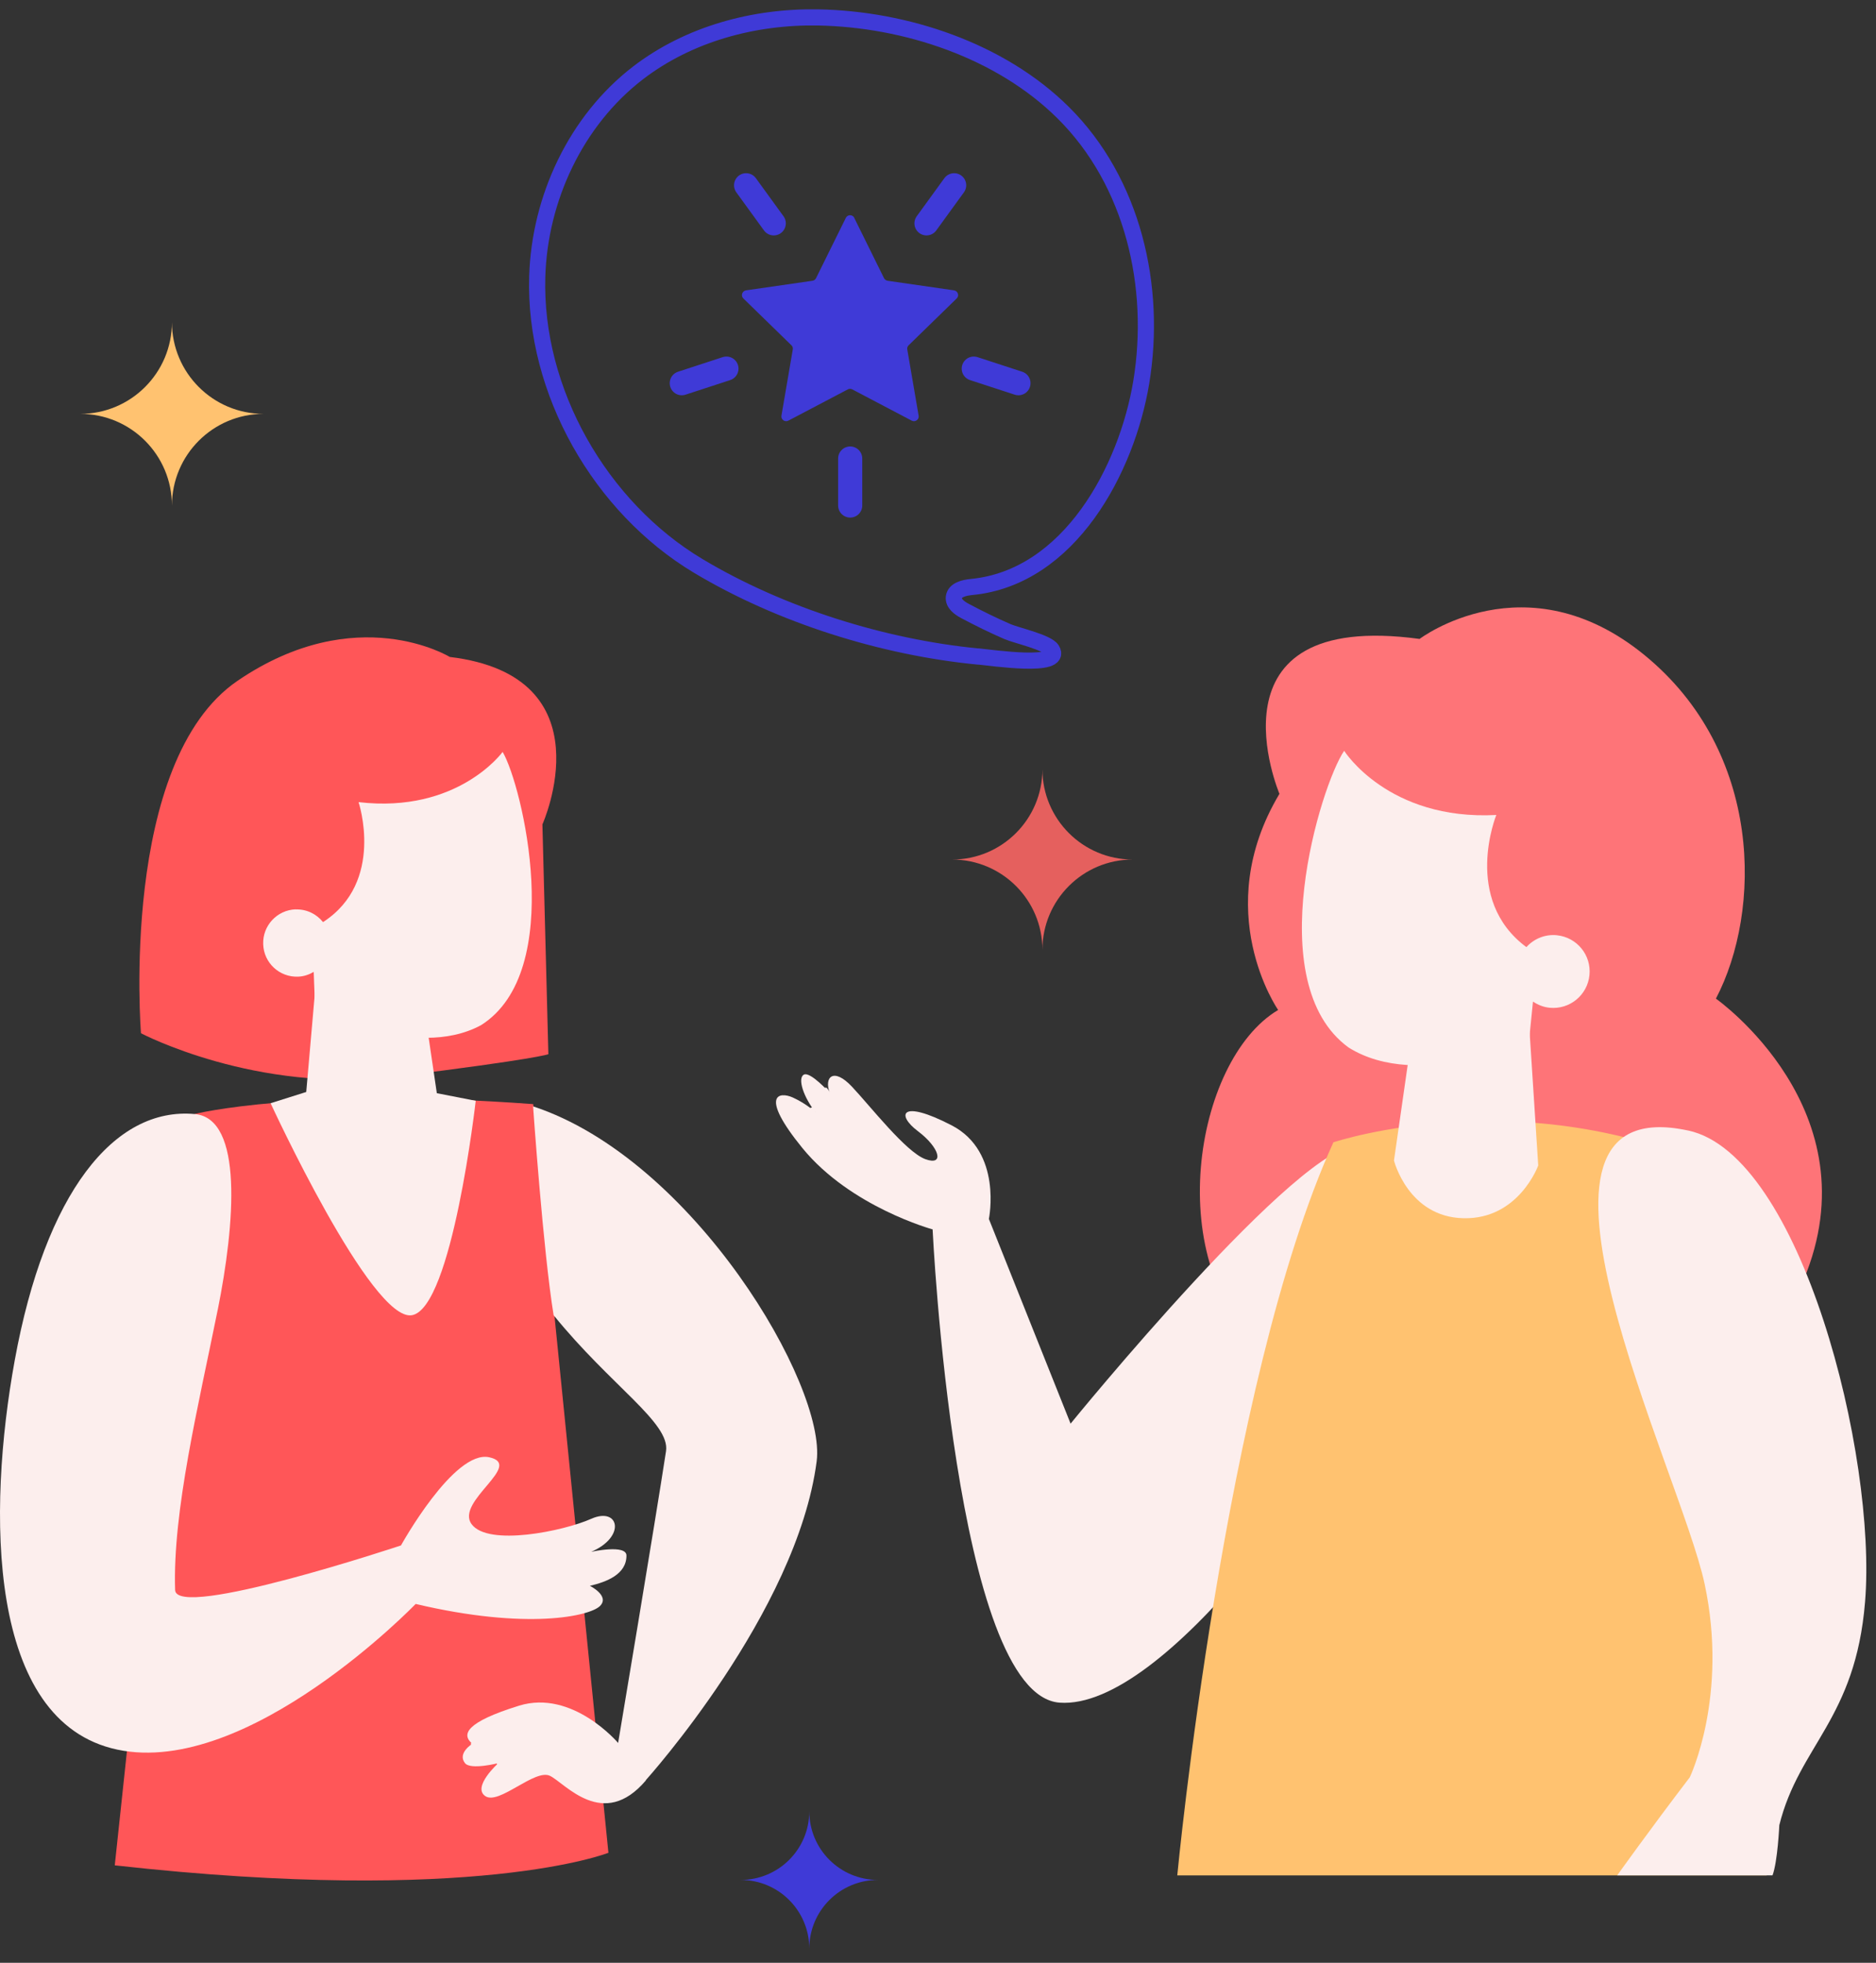 <?xml version="1.0" encoding="UTF-8"?>
<svg xmlns="http://www.w3.org/2000/svg" width="108" height="113" viewBox="0 0 108 113" fill="none">
  <rect x="0" y="0" width="108" height="113" fill="#333333" stroke="none"/>
  <path d="M49.178 12.543L50.891 16.011C50.932 16.093 51.008 16.145 51.095 16.163L54.925 16.716C55.146 16.751 55.239 17.025 55.076 17.183L52.307 19.881C52.243 19.945 52.214 20.033 52.232 20.12L52.885 23.932C52.925 24.153 52.686 24.322 52.488 24.218L49.061 22.416C48.98 22.376 48.886 22.376 48.81 22.416L45.383 24.218C45.185 24.322 44.952 24.153 44.987 23.932L45.64 20.12C45.657 20.033 45.628 19.939 45.564 19.881L42.795 17.183C42.632 17.025 42.726 16.751 42.947 16.716L46.776 16.163C46.864 16.151 46.94 16.093 46.98 16.011L48.694 12.543C48.793 12.339 49.084 12.339 49.184 12.543H49.178Z" fill="#3F3AD7"></path>
  <path d="M31.231 47.45C31.231 47.45 35.061 38.922 25.892 37.821C25.892 37.821 20.53 34.534 13.688 39.185C6.851 43.836 8.116 59.485 8.116 59.485C8.116 59.485 14.737 62.977 22.815 61.974C30.893 60.971 31.569 60.692 31.569 60.692L31.226 47.455L31.231 47.45Z" fill="#FF5658"></path>
  <path d="M35.027 106.666C35.027 106.666 27.403 109.709 6.607 107.389L11.218 64.13C11.218 64.13 17.378 62.58 30.696 63.565L35.027 106.672V106.666Z" fill="#FF5658"></path>
  <path d="M24.105 55.843L25.148 62.936L27.387 63.373C27.387 63.373 26.034 75.31 23.715 75.718C21.389 76.126 15.578 63.513 15.578 63.513L17.63 62.866L18.428 53.733L24.099 55.843H24.105Z" fill="#FCEEED"></path>
  <path d="M17.017 52.357C17.658 52.334 18.229 52.625 18.596 53.086C22.181 50.772 20.642 46.179 20.642 46.179C26.366 46.849 28.936 43.288 28.936 43.288C30.061 45.188 32.631 55.901 27.695 59.019C23.801 61.123 18.136 57.999 18.136 57.999L18.06 55.953C17.792 56.111 17.489 56.216 17.157 56.227C16.09 56.268 15.187 55.435 15.152 54.362C15.111 53.29 15.95 52.392 17.017 52.351V52.357Z" fill="#FCEEED"></path>
  <path d="M37.188 102.494C34.723 105.402 32.537 102.663 31.663 102.237C30.788 101.812 28.719 103.939 27.938 103.403C27.163 102.873 28.69 101.503 28.69 101.503C28.69 101.503 27.087 101.917 26.767 101.503C26.318 100.926 27.192 100.39 27.192 100.39C26.551 99.859 26.796 99.154 29.879 98.198C32.962 97.242 35.585 100.343 35.585 100.343C35.585 100.343 37.724 87.596 38.342 83.546C38.593 81.914 35.171 79.792 31.872 75.718C31.272 72.064 30.689 63.694 30.689 63.694C39.945 66.742 47.58 79.786 47.015 84.128C45.884 92.836 37.176 102.488 37.176 102.488L37.188 102.494Z" fill="#FCEEED"></path>
  <path d="M32.704 100.868C32.657 100.839 31.497 100.221 30.687 100.291C29.883 100.361 28.682 101.398 28.63 101.445C28.595 101.474 28.589 101.532 28.618 101.567C28.636 101.585 28.659 101.596 28.682 101.596C28.706 101.596 28.723 101.59 28.741 101.573C28.752 101.561 29.947 100.53 30.693 100.466C31.445 100.401 32.593 101.013 32.605 101.019C32.646 101.043 32.704 101.025 32.721 100.984C32.745 100.943 32.727 100.885 32.687 100.868H32.704Z" fill="#FCEEED"></path>
  <path d="M31.153 99.142C31.2 99.153 31.246 99.13 31.264 99.084C31.276 99.037 31.252 98.99 31.206 98.973C29.521 98.483 27.242 100.249 27.143 100.325C27.102 100.354 27.096 100.412 27.126 100.447C27.143 100.471 27.166 100.482 27.196 100.482C27.213 100.482 27.236 100.477 27.248 100.465C27.271 100.447 29.55 98.676 31.153 99.142Z" fill="#FCEEED"></path>
  <path d="M12.534 75.403C11.427 80.911 9.935 86.99 10.081 91.536C10.133 93.285 23.084 88.972 23.084 88.972C23.084 88.972 26.132 83.458 28.161 83.895C30.189 84.332 26.202 86.436 27.146 87.742C28.091 89.047 32.439 88.15 34.036 87.439C35.633 86.728 36.064 88.47 34.036 89.339C34.036 89.339 36.064 88.89 36.064 89.554C36.07 90.644 34.904 91.076 33.96 91.297C33.96 91.297 35.12 91.874 34.543 92.457C33.966 93.04 30.364 93.862 23.929 92.34C23.929 92.34 14.306 102.325 6.759 100.728C-0.783 99.131 -0.731 86.978 0.848 78.317C2.603 68.671 6.572 63.711 11.217 64.137C14.021 64.393 13.525 70.472 12.534 75.415V75.403Z" fill="#FCEEED"></path>
  <path d="M81.724 36.784C81.724 36.784 87.85 32.133 94.675 37.716C101.5 43.3 101.424 52.45 98.784 57.492C98.784 57.492 107.935 63.927 103.825 73.701C99.716 83.469 78.932 82.694 72.882 77.81C66.832 72.926 68.697 61.047 73.582 58.145C73.582 58.145 69.624 52.45 73.657 45.701C73.657 45.701 69.158 35.076 81.724 36.784Z" fill="#FE7478"></path>
  <path d="M53.683 70.775C53.683 70.775 48.968 69.487 46.199 66.101C43.705 63.041 44.835 62.819 45.645 63.186C46.456 63.554 46.968 64.055 46.968 64.055C46.252 63.169 45.902 62.073 46.275 61.869C46.648 61.665 47.767 62.918 47.767 62.918C47.429 62.015 47.977 61.42 49.049 62.563C50.122 63.705 52.144 66.31 53.263 66.73C54.388 67.144 54.102 66.071 52.849 65.127C51.59 64.183 51.824 63.256 54.779 64.783C57.734 66.31 56.929 70.175 56.929 70.175L61.633 81.96C61.633 81.96 74.968 65.564 78.244 65.966C83.291 66.59 82.021 72.809 79.549 78.474C77.078 84.14 67.03 98.466 60.998 98.023C54.965 97.574 53.689 70.769 53.689 70.769L53.683 70.775Z" fill="#FCEEED"></path>
  <path d="M46.687 63.769C46.74 63.74 46.804 63.752 46.833 63.804C47.905 65.564 50.138 66.881 50.155 66.893C50.208 66.922 50.219 66.986 50.196 67.039C50.167 67.085 50.109 67.103 50.062 67.08C50.062 67.08 50.056 67.08 50.05 67.08C49.957 67.027 47.754 65.727 46.652 63.915C46.623 63.862 46.635 63.798 46.687 63.769Z" fill="#FCEEED"></path>
  <path d="M47.479 62.633C47.526 62.598 47.596 62.615 47.625 62.662C48.662 64.206 50.801 65.873 50.825 65.891C50.871 65.926 50.877 65.996 50.842 66.037C50.813 66.077 50.761 66.089 50.714 66.072C50.708 66.072 50.702 66.066 50.691 66.06C50.667 66.042 48.499 64.352 47.444 62.778C47.409 62.732 47.427 62.662 47.473 62.633H47.479Z" fill="#FCEEED"></path>
  <path d="M101.709 107.967H67.775C67.775 107.967 70.474 79.576 76.763 65.763C76.763 65.763 88.134 61.951 99.797 67.779L101.709 107.967Z" fill="#FFC270"></path>
  <path d="M87.938 57.55L88.555 67.097C88.555 67.097 87.431 70.21 84.248 70.134C81.066 70.064 80.25 66.812 80.25 66.812L81.451 58.448L87.944 57.55H87.938Z" fill="#FCEEED"></path>
  <path d="M89.634 53.843C88.946 53.774 88.305 54.047 87.873 54.526C84.161 51.775 86.142 46.919 86.142 46.919C79.912 47.246 77.382 43.224 77.382 43.224C76.036 45.194 72.521 56.595 77.639 60.307C81.701 62.849 88.031 59.864 88.031 59.864L88.252 57.661C88.532 57.848 88.853 57.982 89.208 58.017C90.362 58.133 91.388 57.294 91.504 56.14C91.621 54.986 90.782 53.96 89.628 53.843H89.634Z" fill="#FCEEED"></path>
  <path d="M97.194 65.086C103.681 66.485 108.064 83.784 107.37 92.223C106.817 98.984 103.576 100.477 102.434 105.075C102.434 105.075 102.34 107.168 102.043 107.966H93.102C93.102 107.966 94.898 105.442 97.281 102.318C97.281 102.318 99.519 97.661 98.132 91.18C96.745 84.705 85.689 62.603 97.188 65.086H97.194Z" fill="#FCEEED"></path>
  <path d="M56.318 37.798C50.828 37.267 44.947 35.42 40.208 32.587C34.56 29.212 30.731 22.527 30.929 15.924C31.063 11.424 33.156 6.948 36.723 4.203C39.649 1.953 43.408 0.939 47.097 1.003C52.127 1.096 57.589 2.897 61.208 6.487C65.235 10.48 66.605 16.518 65.702 22.003C64.874 27.004 61.581 33.252 55.927 33.794C55.502 33.834 54.966 33.963 54.913 34.382C54.873 34.744 55.234 35.006 55.554 35.175C56.353 35.6 57.163 35.997 57.991 36.358C58.498 36.58 60.281 36.97 60.555 37.401C61.237 38.48 57.105 37.868 56.312 37.792L56.318 37.798Z" stroke="#3F3AD7" stroke-width="0.93" stroke-linecap="round" stroke-linejoin="round"></path>
  <path d="M9.898 18.546C9.898 21.466 7.531 23.827 4.617 23.827C7.537 23.827 9.898 26.193 9.898 29.108C9.898 26.188 12.264 23.827 15.178 23.827C12.258 23.827 9.898 21.461 9.898 18.546Z" fill="#FFC270"></path>
  <path d="M60.011 44.285C60.011 47.153 57.686 49.484 54.812 49.484C57.68 49.484 60.011 51.81 60.011 54.683C60.011 51.816 62.337 49.484 65.21 49.484C62.343 49.484 60.011 47.159 60.011 44.285Z" fill="#E5605E"></path>
  <path d="M46.59 104.277C46.59 106.463 44.819 108.229 42.639 108.229C44.824 108.229 46.59 110.001 46.59 112.181C46.59 109.995 48.362 108.229 50.542 108.229C48.356 108.229 46.59 106.457 46.59 104.277Z" fill="#3F3AD7"></path>
  <path d="M48.945 26.398V29.102" stroke="#3F3AD7" stroke-width="1.39" stroke-linecap="round" stroke-linejoin="round"></path>
  <path d="M56.06 21.222L58.631 22.061" stroke="#3F3AD7" stroke-width="1.39" stroke-linecap="round" stroke-linejoin="round"></path>
  <path d="M53.338 12.858L54.929 10.666" stroke="#3F3AD7" stroke-width="1.39" stroke-linecap="round" stroke-linejoin="round"></path>
  <path d="M44.544 12.858L42.953 10.666" stroke="#3F3AD7" stroke-width="1.39" stroke-linecap="round" stroke-linejoin="round"></path>
  <path d="M41.82 21.222L39.25 22.061" stroke="#3F3AD7" stroke-width="1.39" stroke-linecap="round" stroke-linejoin="round"></path>
</svg>

